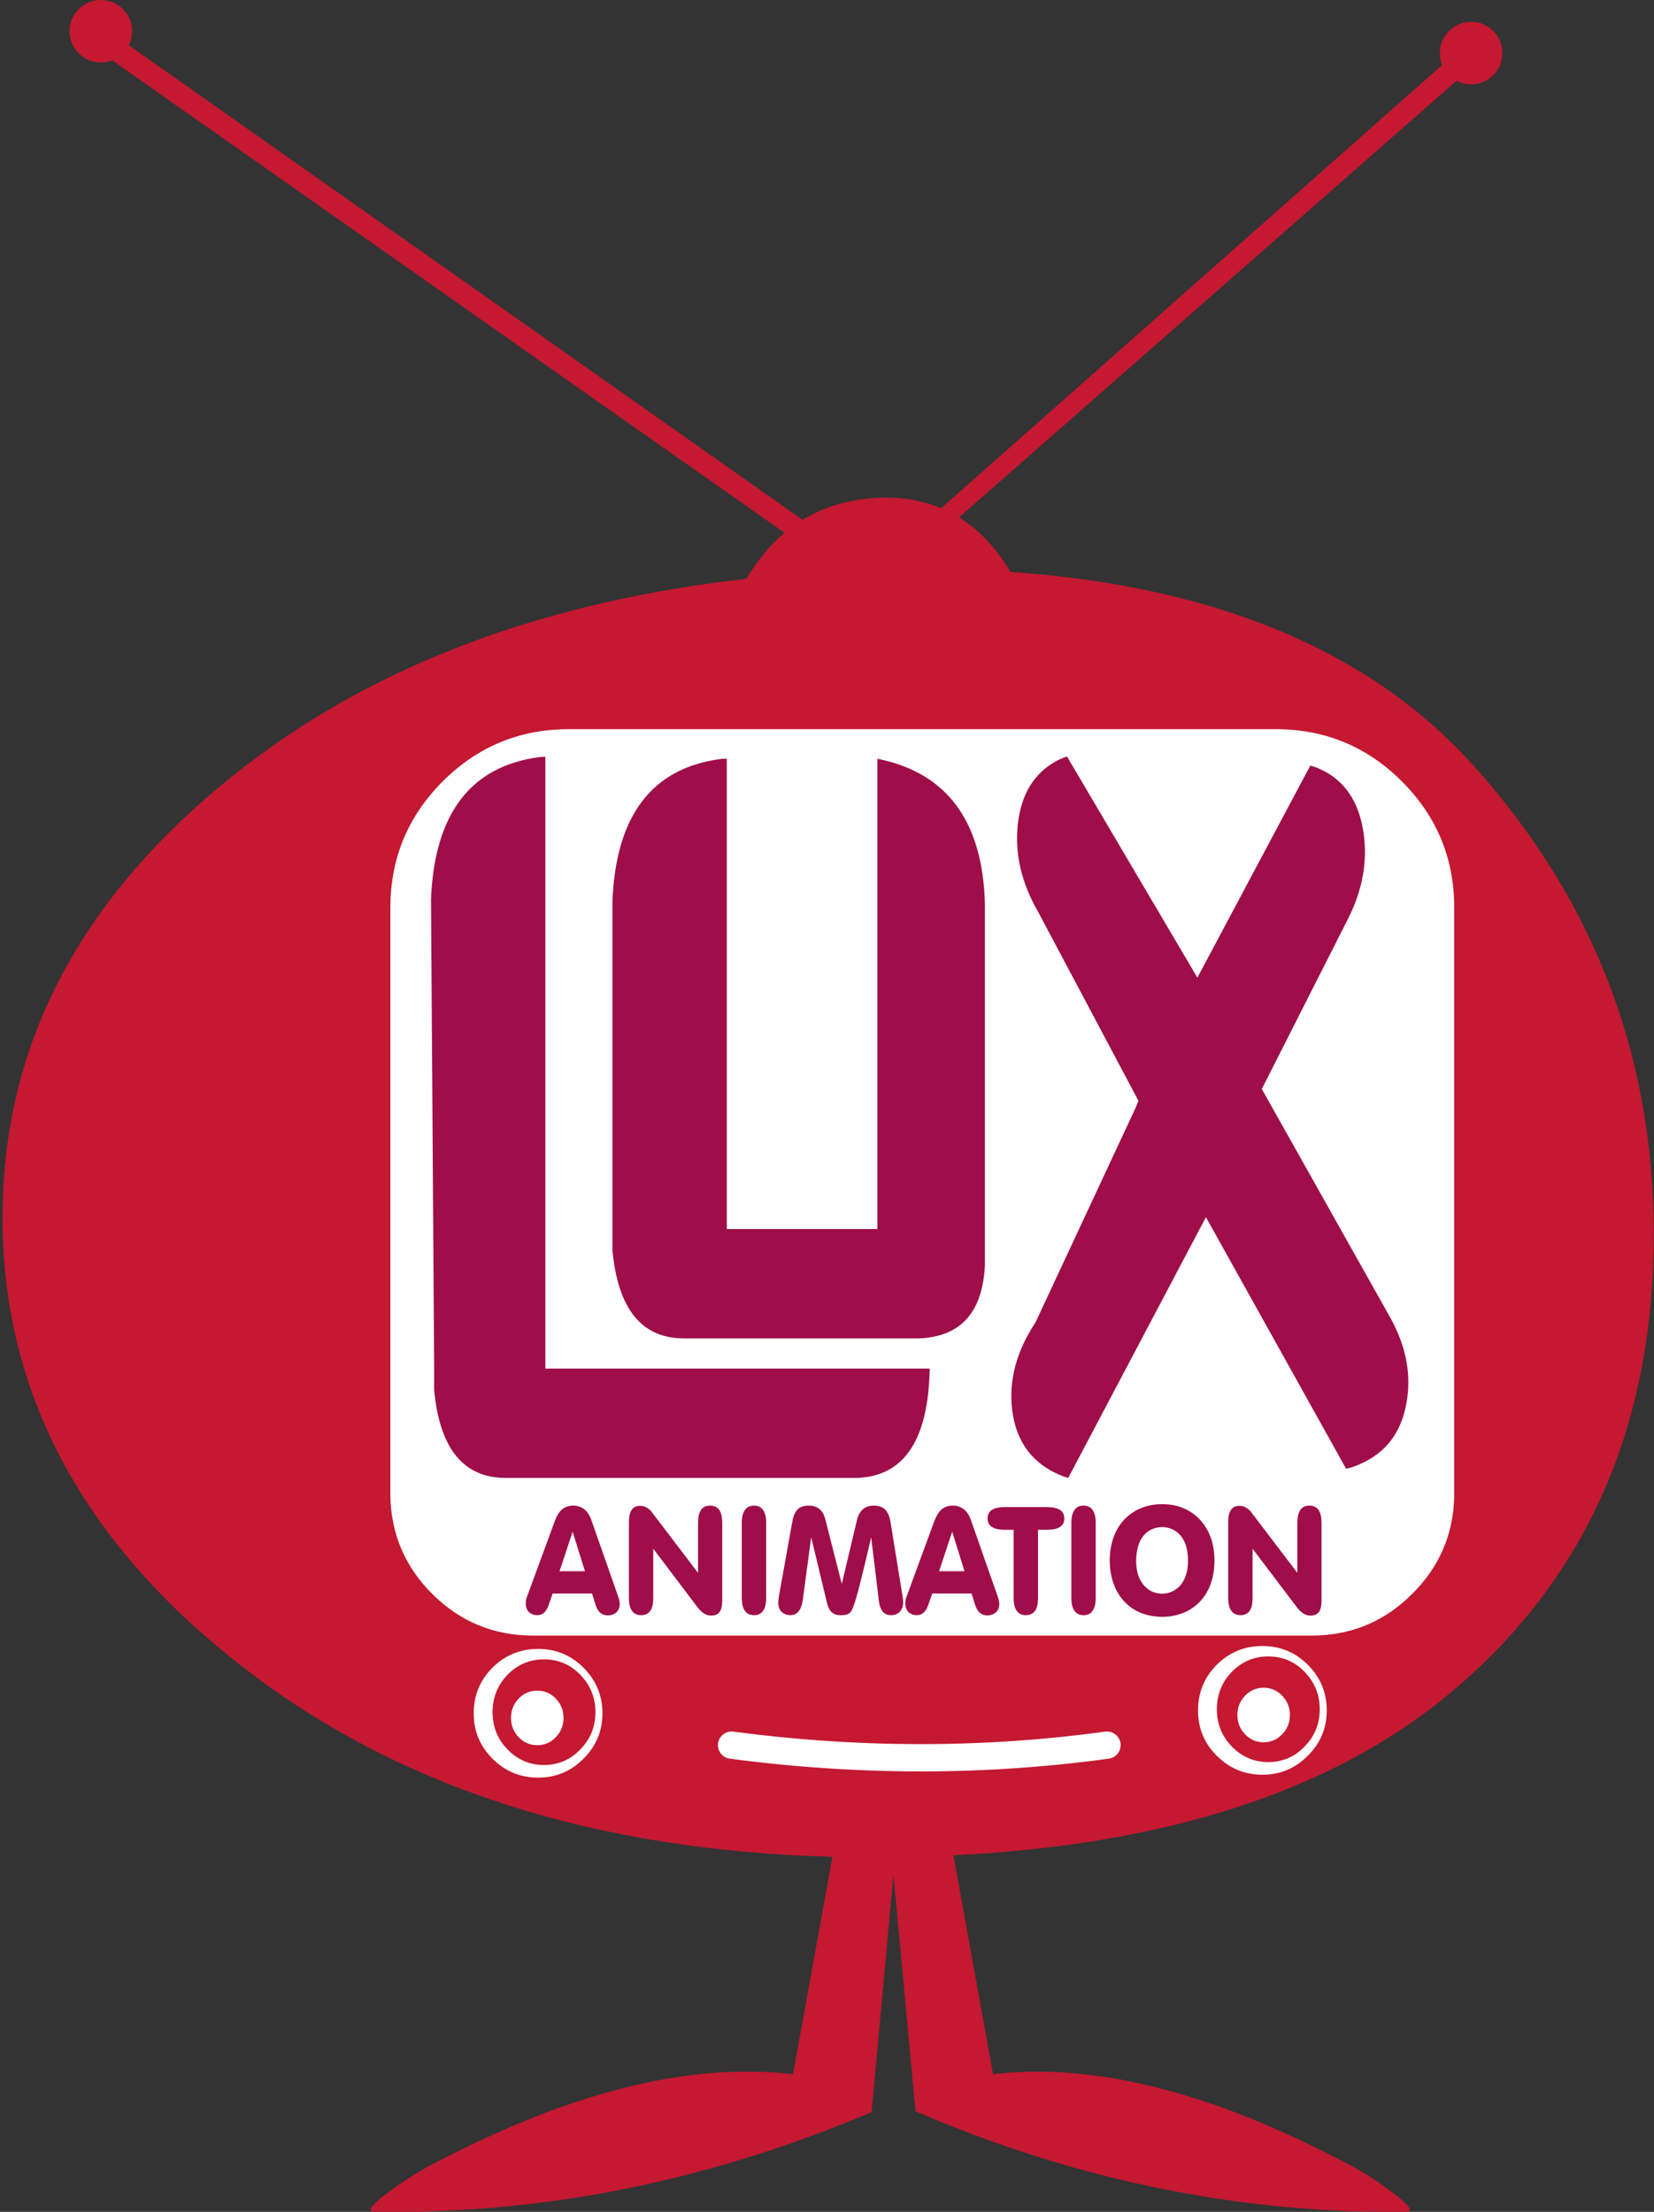 <?xml version="1.0" encoding="UTF-8" standalone="no"?>
<svg
   version="1.1"
   preserveAspectRatio="none"
   x="0px"
   y="0px"
   width="397px"
   height="531px"
   viewBox="0 0 397 531"
   id="svg307"
   sodipodi:docname="Lux Animation 2002.svg"
   inkscape:version="1.1 (c68e22c387, 2021-05-23)"
   xmlns:inkscape="http://www.inkscape.org/namespaces/inkscape"
   xmlns:sodipodi="http://sodipodi.sourceforge.net/DTD/sodipodi-0.dtd"
   xmlns:xlink="http://www.w3.org/1999/xlink"
   xmlns="http://www.w3.org/2000/svg"
   xmlns:svg="http://www.w3.org/2000/svg">
  <rect x="0" y="0" width="397" height="531" fill="#333333" stroke="none"/>
  <sodipodi:namedview
     id="namedview309"
     pagecolor="#ffffff"
     bordercolor="#cccccc"
     borderopacity="1"
     inkscape:pageshadow="0"
     inkscape:pageopacity="1"
     inkscape:pagecheckerboard="0"
     showgrid="false"
     inkscape:zoom="0.76177025"
     inkscape:cx="201.50433"
     inkscape:cy="341.96663"
     inkscape:window-width="1920"
     inkscape:window-height="1001"
     inkscape:window-x="-9"
     inkscape:window-y="-9"
     inkscape:window-maximized="1"
     inkscape:current-layer="svg307" />
  <defs
     id="defs221">
    <g
       id="Layer0_0_FILL">
      <path
         fill="#C51831"
         stroke="none"
         d=" M 1112.95 220.5 Q 1110.75 218.3 1107.65 218.3 1104.55 218.3 1102.35 220.5 1100.15 222.7 1100.15 225.8 1100.15 227.339 1100.7 228.65 L 980.45 335.05 Q 973.684 332.206 965.35 332.55 955.086 333.03 947.2 337.85 L 785.45 223.9 Q 786.25 222.393 786.25 220.55 786.25 217.45 784.05 215.25 781.85 213.05 778.75 213.05 775.65 213.05 773.45 215.25 771.25 217.45 771.25 220.55 771.25 223.65 773.45 225.85 775.65 228.05 778.75 228.05 780.227 228.05 781.5 227.55 L 942.85 340.95 Q 937.682 345.356 933.7 352 861.37 360.169 813.75 396.7 755.15 441.7 755.15 505.35 755.15 569 813.75 613.95 869.247 656.573 954.35 658.8 L 944.9 711 Q 940.032 710.41 935 710.4 912.82 710.069 886.3 719.95 872.601 725.1 857.6 733 852.152 735.927 846.25 740.5 843.604 742.665 843.55 743.45 843.546 744.089 844.85 744.05 865.622 744.313 886.1 741.6 910.913 738.302 935.3 730.6 949.589 726.086 963.75 720.1 L 969 663.1 968.6 658.9 Q 968.975 658.921 969.35 658.9 L 969.35 658.9 969 663.1 974.3 719.9 Q 1012.008 736.119 1050.75 741.45 1071.033 744.243 1091.6 744.05 1094.817 744.211 1090.25 740.55 1084.539 736.02 1079.1 733.1 1064.357 725.228 1050.75 720.05 1018.672 707.96 992.9 711 L 983.4 658.45 Q 1060.761 654.626 1102.85 619.3 1150.142 579.665 1151.45 513.2 1152.8 446.733 1108.6 397.25 1071.346 355.485 997.1 350.35 991.944 341.71 984.75 337.25 L 1104.15 232.45 Q 1105.744 233.3 1107.65 233.3 1110.75 233.3 1112.95 231.1 1115.15 228.9 1115.15 225.8 1115.15 222.7 1112.95 220.5 Z"
         id="path160" />
    </g>
    <g
       id="Layer0_1_FILL">
      <path
         fill="#FFFFFF"
         stroke="none"
         d=" M 860.95 400.65 Q 848.4 413.2 848.4 430.95 L 848.4 572.3 Q 848.712 585.962 858.4 595.65 868.45 605.7 882.65 605.7 L 1069.5 605.7 Q 1083.7 605.7 1093.7 595.65 1103.436 585.962 1103.75 572.3 L 1103.75 430.95 Q 1103.75 413.2 1091.2 400.65 1078.65 388.1 1060.9 388.1 L 891.25 388.1 Q 873.5 388.1 860.95 400.65 Z"
         id="path163" />
    </g>
    <g
       id="Layer0_2_FILL">
      <path
         fill="#FFFFFF"
         stroke="none"
         d=" M 1069.25 635 Q 1073.8 630.5 1073.8 624.1 1073.8 617.7 1069.25 613.15 1064.75 608.65 1058.35 608.65 1051.95 608.65 1047.4 613.15 1042.9 617.7 1042.9 624.1 1042.9 630.5 1047.4 635 1051.95 639.55 1058.35 639.55 1064.75 639.55 1069.25 635 Z"
         id="path166" />
    </g>
    <g
       id="Layer0_3_FILL">
      <path
         fill="#C51831"
         stroke="none"
         d=" M 1073.8 624.1 Q 1073.8 617.7 1069.25 613.15 1064.75 608.65 1058.35 608.65 1051.95 608.65 1047.4 613.15 1042.9 617.7 1042.9 624.1 1042.9 630.5 1047.4 635 1051.95 639.55 1058.35 639.55 1064.75 639.55 1069.25 635 1073.8 630.5 1073.8 624.1 Z"
         id="path169" />
    </g>
    <g
       id="Layer0_4_FILL">
      <path
         fill="#FFFFFF"
         stroke="none"
         d=" M 1073.8 624.1 Q 1073.8 617.7 1069.25 613.15 1064.75 608.65 1058.35 608.65 1051.95 608.65 1047.4 613.15 1042.9 617.7 1042.9 624.1 1042.9 630.5 1047.4 635 1051.95 639.55 1058.35 639.55 1064.75 639.55 1069.25 635 1073.8 630.5 1073.8 624.1 Z"
         id="path172" />
    </g>
    <g
       id="Layer0_5_FILL">
      <path
         fill="#FFFFFF"
         stroke="none"
         d=" M 1073.8 624.1 Q 1073.8 617.7 1069.25 613.15 1064.75 608.65 1058.35 608.65 1051.95 608.65 1047.4 613.15 1042.9 617.7 1042.9 624.1 1042.9 630.5 1047.4 635 1051.95 639.55 1058.35 639.55 1064.75 639.55 1069.25 635 1073.8 630.5 1073.8 624.1 Z"
         id="path175" />
    </g>
    <g
       id="Layer0_6_FILL">
      <path
         fill="#C51831"
         stroke="none"
         d=" M 1073.8 624.1 Q 1073.8 617.7 1069.25 613.15 1064.75 608.65 1058.35 608.65 1051.95 608.65 1047.4 613.15 1042.9 617.7 1042.9 624.1 1042.9 630.5 1047.4 635 1051.95 639.55 1058.35 639.55 1064.75 639.55 1069.25 635 1073.8 630.5 1073.8 624.1 Z"
         id="path178" />
    </g>
    <g
       id="Layer0_7_FILL">
      <path
         fill="#FFFFFF"
         stroke="none"
         d=" M 1073.8 624.1 Q 1073.8 617.7 1069.25 613.15 1064.75 608.65 1058.35 608.65 1051.95 608.65 1047.4 613.15 1042.9 617.7 1042.9 624.1 1042.9 630.5 1047.4 635 1051.95 639.55 1058.35 639.55 1064.75 639.55 1069.25 635 1073.8 630.5 1073.8 624.1 Z"
         id="path181" />
    </g>
    <g
       id="Layer0_9_FILL">
      <path
         fill="#9F0E4A"
         stroke="none"
         d=" M 928.1 395.3 Q 927.89 395.328 927.65 395.35 902.834 398.581 901.6 429.5 L 901.6 513.25 Q 903.563 534.52 918.85 534.45 L 975.25 534.45 Q 990.193 533.825 991 516.9 L 991 430 Q 990.155 400.308 965.2 395.3 L 965.2 508.2 929.05 508.2 929.05 395.3 928.1 395.3 Z"
         id="path184" />
    </g>
    <g
       id="Layer0_10_FILL">
      <path
         fill="#9F0E4A"
         stroke="none"
         d=" M 885.5 394.85 L 884.6 394.85 Q 884.35 394.9 884.1 394.9 859.3 398.15 858.05 429.05 L 858.8 540.45 Q 858.795 542.031 858.8 543.6 L 858.8 546.75 Q 860.75 568 876.05 567.95 L 960.35 567.95 Q 977.298 567.316 977.75 541.7 L 885.5 541.7 885.5 394.85 Z"
         id="path187" />
    </g>
    <g
       id="Layer0_11_FILL">
      <path
         fill="#9F0E4A"
         stroke="none"
         d=" M 1081.8 412.55 Q 1080.1 402.15 1072.2 398.15 1070.7 397.35 1069.1 396.95 L 1042 447.85 1010.7 394.75 Q 1009.164 395.263 1007.7 396.1 1000.05 400.55 998.9 411.05 997.75 421.65 1003.8 432.1 L 1027.85 477.4 Q 1027.486 478.291 1027.15 479.15 L 1003.15 530.6 Q 996.25 541.05 997.55 551.65 998.85 562.15 1007.6 566.6 1009.25 567.45 1011 567.95 L 1044.05 505.35 1077.7 565.75 Q 1079.5 565.35 1081.2 564.55 1090.25 560.55 1092.15 550.15 1094.15 539.6 1087.95 528.85 L 1057.5 474.65 1057.5 474.65 1057.45 474.6 1078.1 433.85 Q 1083.55 423.1 1081.8 412.55 Z"
         id="path190" />
    </g>
    <g
       id="Layer0_12_FILL">
      <path
         fill="#9F0E4A"
         stroke="none"
         d=" M 890.7 575.5 Q 889.65 576.45 888.95 578.35 L 882.3 596.45 Q 882.1 596.85 882.05 597.3 882 597.7 882 598.15 882 599.35 882.75 600.15 883.55 600.9 884.8 600.9 885.75 600.9 886.45 600.25 887.15 599.6 887.55 598.3 L 888.45 595.7 897.9 595.7 898.65 598.1 Q 899.05 599.55 899.8 600.25 900.55 600.95 901.7 600.95 902.95 600.95 903.75 600.2 904.55 599.5 904.55 598.2 904.55 597.85 904.45 597.35 904.35 596.9 904.15 596.35 L 897.7 577.95 Q 897.1 576.3 896 575.45 894.9 574.6 893.4 574.6 891.8 574.6 890.7 575.5 M 893.25 580.85 L 896.2 590.35 890.1 590.35 893.25 580.85 Z"
         id="path193" />
    </g>
    <g
       id="Layer0_13_FILL">
      <path
         fill="#9F0E4A"
         stroke="none"
         d=" M 907.4 575.65 Q 906.75 576.65 906.75 578.55 L 906.75 596.75 Q 906.75 598.85 907.5 599.85 908.2 600.9 909.7 600.9 911.15 600.9 911.9 599.85 912.6 598.85 912.6 596.75 L 912.6 584.95 923.15 598.9 Q 924 600 924.8 600.5 925.6 601 926.5 601 927.9 601 928.55 600.1 929.15 599.2 929.15 597.4 L 929.15 578.75 Q 929.15 576.7 928.45 575.65 927.7 574.6 926.25 574.6 924.75 574.6 924.05 575.65 923.35 576.7 923.35 578.75 L 923.35 590.75 912.55 576.55 Q 911.9 575.6 911.15 575.15 910.4 574.65 909.45 574.65 908.05 574.65 907.4 575.65 Z"
         id="path196" />
    </g>
    <g
       id="Layer0_14_FILL">
      <path
         fill="#9F0E4A"
         stroke="none"
         d=" M 939.7 578.75 Q 939.7 576.7 938.95 575.65 938.25 574.6 936.8 574.6 935.3 574.6 934.6 575.65 933.85 576.7 933.85 578.75 L 933.85 596.75 Q 933.85 598.85 934.6 599.85 935.3 600.9 936.8 600.9 938.25 600.9 938.95 599.85 939.7 598.85 939.7 596.75 L 939.7 578.75 Z"
         id="path199" />
    </g>
    <g
       id="Layer0_15_FILL">
      <path
         fill="#9F0E4A"
         stroke="none"
         d=" M 947.15 575.6 Q 946.25 576.65 945.95 578.6 L 942.8 596.1 Q 942.7 596.65 942.65 597.1 942.6 597.55 942.6 597.85 942.6 599.3 943.4 600.1 944.2 600.85 945.45 600.9 946.8 600.9 947.5 599.95 948.25 599.05 948.5 597.15 L 950.5 582.2 954.3 597.95 Q 954.7 599.6 955.5 600.25 956.3 600.95 957.7 600.9 958.6 600.9 959.2 600.7 959.8 600.45 960.15 599.9 960.8 598.85 961.95 594.4 963.1 590 964.9 582.2 L 966.75 597.5 Q 966.95 599.2 967.7 600.05 968.4 600.9 969.65 600.9 970.95 600.9 971.75 600.1 972.55 599.3 972.6 597.85 972.6 597.6 972.55 597.25 972.5 596.9 972.45 596.45 L 969.6 578.85 Q 969.3 576.7 968.35 575.65 967.4 574.6 965.5 574.6 963.9 574.6 962.9 575.5 961.9 576.35 961.5 578.05 L 957.85 593.4 953.95 578.1 Q 953.55 576.35 952.55 575.45 951.5 574.6 949.9 574.6 948.05 574.6 947.15 575.6 Z"
         id="path202" />
    </g>
    <g
       id="Layer0_16_FILL">
      <path
         fill="#9F0E4A"
         stroke="none"
         d=" M 988.8 577.95 Q 988.2 576.3 987.1 575.45 986 574.6 984.5 574.6 982.9 574.6 981.8 575.5 980.75 576.45 980.05 578.35 L 973.4 596.45 Q 973.2 596.85 973.15 597.3 973.1 597.7 973.1 598.15 973.1 599.35 973.85 600.15 974.65 600.9 975.9 600.9 976.85 600.9 977.55 600.25 978.25 599.6 978.65 598.3 L 979.55 595.7 989 595.7 989.75 598.1 Q 990.15 599.55 990.9 600.25 991.65 600.95 992.8 600.95 994.05 600.95 994.85 600.2 995.65 599.5 995.65 598.2 995.65 597.85 995.55 597.35 995.45 596.9 995.25 596.35 L 988.8 577.95 M 981.2 590.35 L 984.35 580.85 987.3 590.35 981.2 590.35 Z"
         id="path205" />
    </g>
    <g
       id="Layer0_17_FILL">
      <path
         fill="#9F0E4A"
         stroke="none"
         d=" M 1007.1 580.4 Q 1009.2 580.4 1010.25 579.7 1011.25 579.05 1011.25 577.7 1011.25 576.3 1010.25 575.65 1009.2 574.95 1007.1 574.95 L 996.95 574.95 Q 994.9 574.95 993.85 575.65 992.85 576.3 992.85 577.7 992.85 579.05 993.85 579.7 994.9 580.4 996.95 580.4 L 999.1 580.4 999.1 596.75 Q 999.1 598.85 999.85 599.85 1000.55 600.9 1002.05 600.9 1003.5 600.9 1004.25 599.85 1004.95 598.85 1004.95 596.75 L 1004.95 580.4 1007.1 580.4 Z"
         id="path208" />
    </g>
    <g
       id="Layer0_18_FILL">
      <path
         fill="#9F0E4A"
         stroke="none"
         d=" M 1018.8 578.75 Q 1018.8 576.7 1018.05 575.65 1017.35 574.6 1015.9 574.6 1014.4 574.6 1013.7 575.65 1012.95 576.7 1012.95 578.75 L 1012.95 596.75 Q 1012.95 598.85 1013.7 599.85 1014.4 600.9 1015.9 600.9 1017.35 600.9 1018.05 599.85 1018.8 598.85 1018.8 596.75 L 1018.8 578.75 Z"
         id="path211" />
    </g>
    <g
       id="Layer0_19_FILL">
      <path
         fill="#9F0E4A"
         stroke="none"
         d=" M 1028.15 575.95 Q 1025.35 577.6 1023.75 580.65 1022.2 583.7 1022.15 587.75 1022.2 591.85 1023.75 594.9 1025.3 597.9 1028.1 599.6 1030.9 601.25 1034.75 601.3 1038.55 601.25 1041.35 599.6 1044.2 597.9 1045.75 594.9 1047.3 591.85 1047.3 587.75 1047.3 583.7 1045.7 580.65 1044.1 577.6 1041.3 575.95 1038.5 574.25 1034.75 574.25 1031 574.25 1028.15 575.95 M 1029.3 592.05 Q 1028.5 590.3 1028.5 587.85 1028.55 584 1030.2 581.9 1031.9 579.8 1034.75 579.75 1037.55 579.8 1039.25 581.9 1040.95 584 1040.95 587.85 1040.95 590.3 1040.15 592.05 1039.4 593.8 1037.95 594.75 1036.6 595.7 1034.75 595.75 1032.85 595.7 1031.5 594.75 1030.1 593.8 1029.3 592.05 Z"
         id="path214" />
    </g>
    <g
       id="Layer0_20_FILL">
      <path
         fill="#9F0E4A"
         stroke="none"
         d=" M 1051.25 575.65 Q 1050.6 576.65 1050.6 578.55 L 1050.6 596.75 Q 1050.6 598.85 1051.35 599.85 1052.05 600.9 1053.55 600.9 1055 600.9 1055.75 599.85 1056.45 598.85 1056.45 596.75 L 1056.45 584.95 1067 598.9 Q 1067.85 600 1068.65 600.5 1069.45 601 1070.35 601 1071.75 601 1072.4 600.1 1073 599.2 1073 597.4 L 1073 578.75 Q 1073 576.7 1072.3 575.65 1071.55 574.6 1070.1 574.6 1068.6 574.6 1067.9 575.65 1067.2 576.7 1067.2 578.75 L 1067.2 590.75 1056.4 576.55 Q 1055.75 575.6 1055 575.15 1054.25 574.65 1053.3 574.65 1051.9 574.65 1051.25 575.65 Z"
         id="path217" />
    </g>
    <path
       id="Layer0_8_1_STROKES"
       stroke="#FFFFFF"
       stroke-width="6.55"
       stroke-linejoin="round"
       stroke-linecap="round"
       fill="none"
       d=" M 932.35 632.25 Q 978.195 638.309 1022.45 632.25" />
  </defs>
  <g
     transform="matrix( 1, 0, 0, 1, -754.55,-213.05) "
     id="g225">
    <g
       id="use223">
      <path
         fill="#c51831"
         stroke="none"
         d="m 1112.95,220.5 c -1.467,-1.467 -3.233,-2.2 -5.3,-2.2 -2.067,0 -3.833,0.733 -5.3,2.2 -1.467,1.467 -2.2,3.233 -2.2,5.3 0,1.026 0.183,1.976 0.55,2.85 l -120.25,106.4 c -4.511,-1.896 -9.544,-2.729 -15.1,-2.5 -6.843,0.32 -12.893,2.086 -18.15,5.3 L 785.45,223.9 c 0.533,-1.005 0.8,-2.122 0.8,-3.35 0,-2.067 -0.733,-3.833 -2.2,-5.3 -1.467,-1.467 -3.233,-2.2 -5.3,-2.2 -2.067,0 -3.833,0.733 -5.3,2.2 -1.467,1.467 -2.2,3.233 -2.2,5.3 0,2.067 0.733,3.833 2.2,5.3 1.467,1.467 3.233,2.2 5.3,2.2 0.985,0 1.902,-0.167 2.75,-0.5 l 161.35,113.4 c -3.445,2.938 -6.495,6.621 -9.15,11.05 -48.22,5.446 -88.203,20.346 -119.95,44.7 -39.067,30 -58.6,66.217 -58.6,108.65 0,42.433 19.533,78.633 58.6,108.6 36.998,28.416 83.865,43.366 140.6,44.85 L 944.9,711 c -3.246,-0.393 -6.546,-0.593 -9.9,-0.6 -14.787,-0.221 -31.02,2.963 -48.7,9.55 -9.133,3.433 -18.699,7.783 -28.7,13.05 -3.632,1.951 -7.416,4.451 -11.35,7.5 -1.764,1.443 -2.664,2.427 -2.7,2.95 -0.003,0.426 0.431,0.626 1.3,0.6 13.848,0.175 27.598,-0.642 41.25,-2.45 16.542,-2.198 32.942,-5.865 49.2,-11 9.526,-3.009 19.009,-6.509 28.45,-10.5 l 5.25,-57 c 4.817,-3.197 0.369,-4.472 0,0 l 5.3,56.8 c 25.139,10.812 50.622,17.996 76.45,21.55 13.522,1.862 27.139,2.728 40.85,2.6 2.144,0.107 1.694,-1.059 -1.35,-3.5 -3.808,-3.02 -7.524,-5.503 -11.15,-7.45 -9.828,-5.248 -19.278,-9.598 -28.35,-13.05 -21.386,-8.06 -40.669,-11.077 -57.85,-9.05 l -9.5,-52.55 c 51.574,-2.549 91.39,-15.599 119.45,-39.15 31.528,-26.423 47.728,-61.79 48.6,-106.1 0.9,-44.311 -13.384,-82.961 -42.85,-115.95 -24.836,-27.843 -62.003,-43.476 -111.5,-46.9 -3.437,-5.76 -7.554,-10.127 -12.35,-13.1 l 119.4,-104.8 c 1.063,0.567 2.229,0.85 3.5,0.85 2.067,0 3.833,-0.733 5.3,-2.2 1.467,-1.467 2.2,-3.233 2.2,-5.3 0,-2.067 -0.733,-3.833 -2.2,-5.3 z"
         id="path762"
         sodipodi:nodetypes="sssscccccsssssssccccsccccccccccccccccccccccccccccssss" />
    </g>
  </g>
  <g
     transform="matrix( 1, 0, 0, 1, -754.7,-213.05) "
     id="g229">
    <use
       xlink:href="#Layer0_1_FILL"
       id="use227" />
  </g>
  <g
     transform="matrix( 1, 0, 0, 1, -755.35,-213.5) "
     id="g233">
    <use
       xlink:href="#Layer0_2_FILL"
       id="use231" />
  </g>
  <g
     transform="matrix( 0.799, 0, 0, 0.821, -541.2,-102.05) "
     id="g237">
    <use
       xlink:href="#Layer0_3_FILL"
       id="use235" />
  </g>
  <g
     transform="matrix( 0.408, 0, 0, 0.424, -128.5,147.1) "
     id="g241">
    <use
       xlink:href="#Layer0_4_FILL"
       id="use239" />
  </g>
  <g
     transform="matrix( 1, 0, 0, 1, -929.2,-212.8) "
     id="g245">
    <use
       xlink:href="#Layer0_5_FILL"
       id="use243" />
  </g>
  <g
     transform="matrix( 0.799, 0, 0, 0.821, -715.05,-101.35) "
     id="g249">
    <use
       xlink:href="#Layer0_6_FILL"
       id="use247" />
  </g>
  <g
     transform="matrix( 0.408, 0, 0, 0.424, -302.85,147.8) "
     id="g253">
    <use
       xlink:href="#Layer0_7_FILL"
       id="use251" />
  </g>
  <path
     style="color:#000000;fill:#ffffff;stroke-linecap:round;stroke-linejoin:round;-inkscape-stroke:none"
     d="m 176.029,415.703 a 3.275,3.275 0 0 0 -3.676,2.818 3.275,3.275 0 0 0 2.816,3.676 c 30.839,4.076 61.175,4.078 90.975,-0.002 a 3.275,3.275 0 0 0 2.801,-3.689 3.275,3.275 0 0 0 -3.689,-2.801 c -29.208,3.999 -58.94,4.001 -89.227,-0.002 z"
     id="use255" />
  <g
     transform="matrix( 1, 0, 0, 1, -754.6,-213.15) "
     id="g261">
    <use
       xlink:href="#Layer0_9_FILL"
       id="use259" />
  </g>
  <g
     transform="matrix( 1, 0, 0, 1, -754.6,-213.15) "
     id="g265">
    <use
       xlink:href="#Layer0_10_FILL"
       id="use263" />
  </g>
  <g
     transform="matrix( 1, 0, 0, 1, -754.6,-213.15) "
     id="g269">
    <use
       xlink:href="#Layer0_11_FILL"
       id="use267" />
  </g>
  <g
     transform="matrix( 1, 0, 0, 1, -755.8,-213.15) "
     id="g273">
    <use
       xlink:href="#Layer0_12_FILL"
       id="use271" />
  </g>
  <g
     transform="matrix( 1, 0, 0, 1, -755.8,-213.15) "
     id="g277">
    <use
       xlink:href="#Layer0_13_FILL"
       id="use275" />
  </g>
  <g
     transform="matrix( 1, 0, 0, 1, -755.8,-213.15) "
     id="g281">
    <use
       xlink:href="#Layer0_14_FILL"
       id="use279" />
  </g>
  <g
     transform="matrix( 1, 0, 0, 1, -755.8,-213.15) "
     id="g285">
    <use
       xlink:href="#Layer0_15_FILL"
       id="use283" />
  </g>
  <g
     transform="matrix( 1, 0, 0, 1, -755.8,-213.15) "
     id="g289">
    <use
       xlink:href="#Layer0_16_FILL"
       id="use287" />
  </g>
  <g
     transform="matrix( 1, 0, 0, 1, -755.8,-213.15) "
     id="g293">
    <use
       xlink:href="#Layer0_17_FILL"
       id="use291" />
  </g>
  <g
     transform="matrix( 1, 0, 0, 1, -755.8,-213.15) "
     id="g297">
    <use
       xlink:href="#Layer0_18_FILL"
       id="use295" />
  </g>
  <g
     transform="matrix( 1, 0, 0, 1, -755.8,-213.15) "
     id="g301">
    <use
       xlink:href="#Layer0_19_FILL"
       id="use299" />
  </g>
  <g
     transform="matrix( 1, 0, 0, 1, -755.8,-213.15) "
     id="g305">
    <use
       xlink:href="#Layer0_20_FILL"
       id="use303" />
  </g>
</svg>
